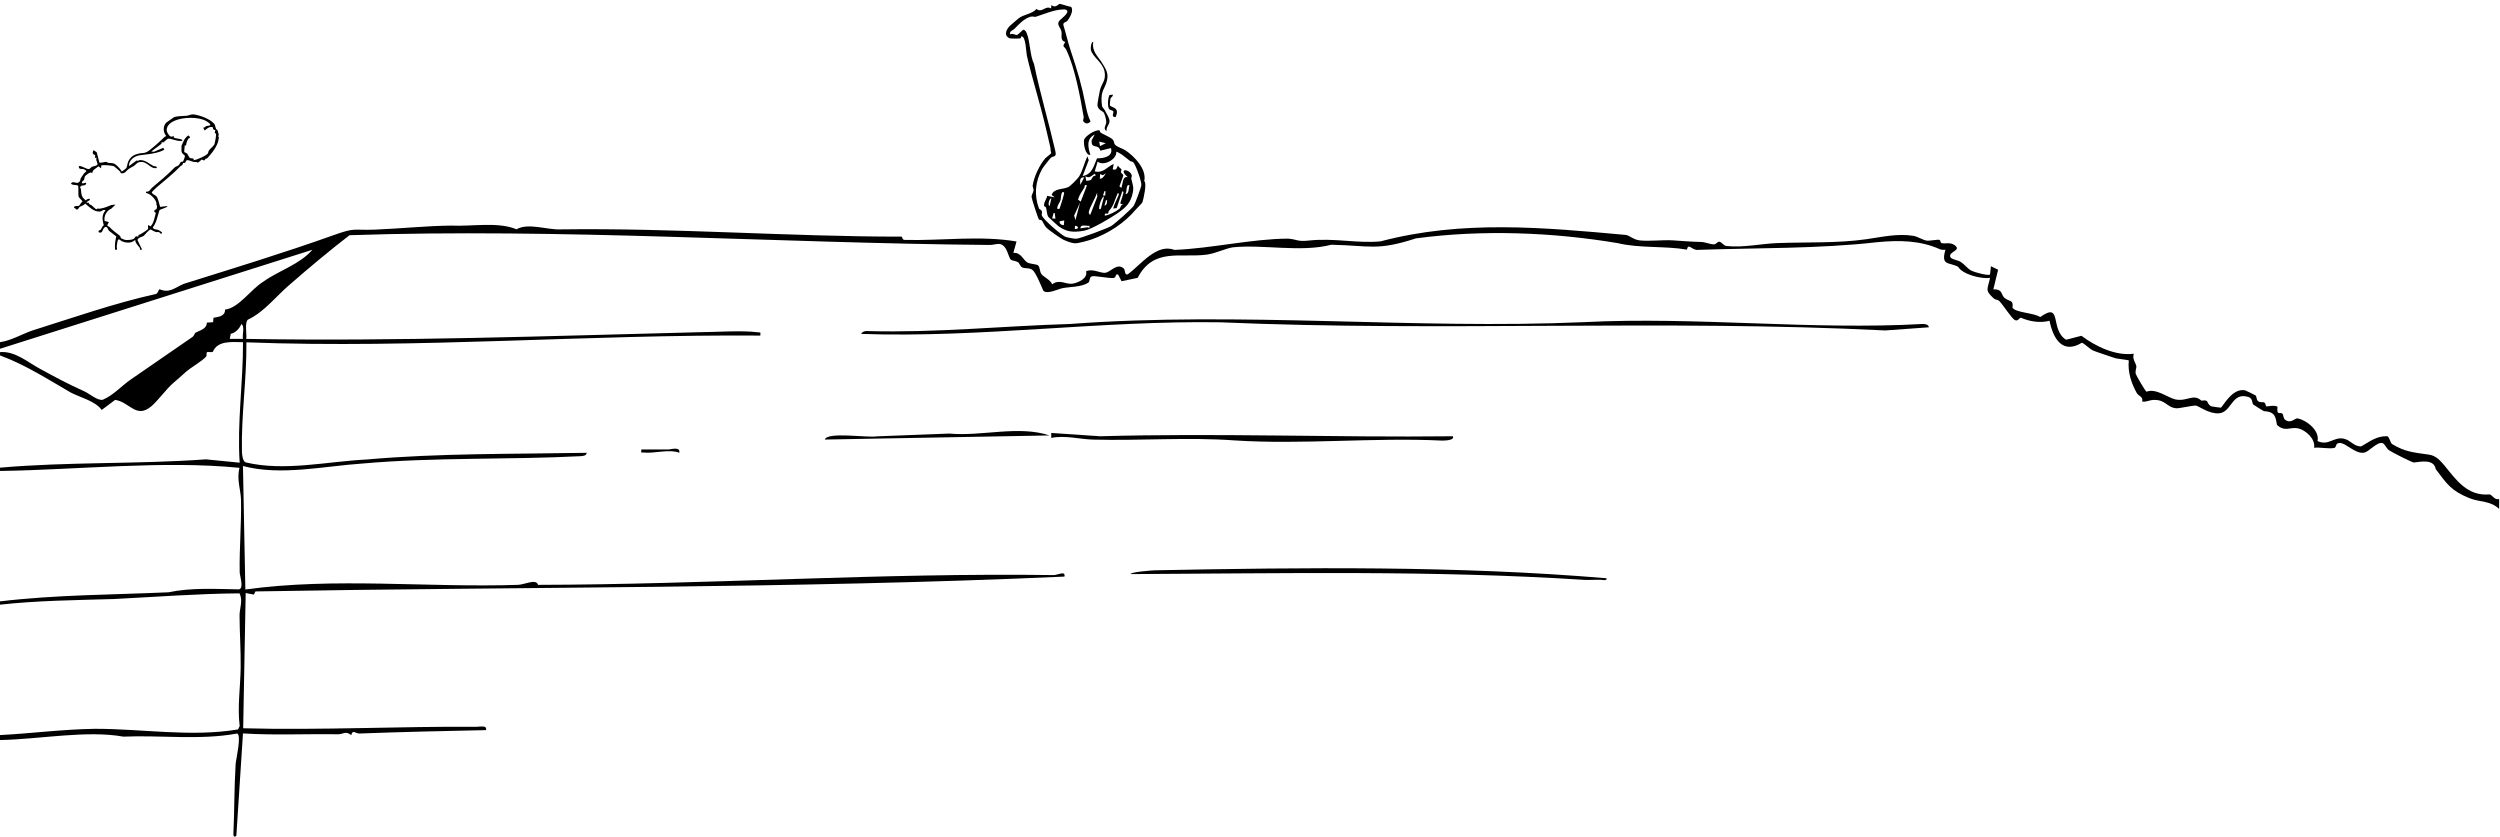 <svg width="768" height="257" viewBox="0 0 768 257" fill="none" xmlns="http://www.w3.org/2000/svg">
<path d="M0 105.117C3.439 104.618 6.722 102.652 9.883 101.548C22.111 97.712 35.246 93.099 47.903 90.312C48.705 89.964 48.639 88.9 49.042 88.87C52.083 90.145 53.646 88.406 56.45 87.201C71.874 82.362 87.153 77.714 102.421 72.259C109.319 69.794 108.25 70.802 115.017 70.545C122.793 70.248 131.229 69.361 138.616 69.305C145.06 69.613 152.946 68.05 158.679 70.439C162.219 68.362 168.129 70.651 172.168 70.465C207.132 69.986 242.494 72.713 276.914 72.693C277.347 72.824 277.01 73.671 277.973 73.701C289.318 73.993 301.117 72.274 312.276 74.185L311.298 77.699C313.648 77.416 314.399 80.038 315.67 80.668C316.623 81.142 318.342 81.096 318.892 81.525C319.487 81.989 319.351 83.299 319.865 84.101C320.46 85.028 322.638 85.906 323.243 87.337C325.477 85.608 327.459 87.489 329.551 87.131C331.271 86.833 334.226 85.512 333.646 83.355C335.648 82.412 337.902 83.904 339.419 83.814C341.124 83.713 343.045 80.658 345.158 82.422C345.813 82.967 345.304 84.615 346.479 84.267C350.422 81.374 355.313 74.659 360.769 76.771C372.114 76.332 384.534 73.358 395.708 73.308C398.693 73.565 398.451 74.296 402.122 73.893C409.857 73.041 417.189 74.856 424.142 74.135C449.203 67.526 474.142 69.875 499.344 72.159C500.635 72.279 501.704 73.635 503.777 73.857C506.646 74.17 510.771 73.641 513.957 73.842C517.144 74.044 519.711 74.281 522.62 74.331C523.845 74.351 525.535 75.168 526.725 75.047C527.158 75.002 527.637 74.18 528.232 74.261C528.827 74.341 529.483 75.475 530.411 75.576C535.614 76.126 540.934 74.861 546.072 74.674C555.31 74.341 564.553 74.75 573.443 73.474C578.046 72.814 582.892 71.669 587.728 72.441C589.119 72.663 590.657 73.711 591.812 73.908C592.775 74.074 595.08 73.514 595.76 73.681C596.169 73.777 596.068 74.588 596.456 74.684C597.666 74.977 598.982 74.331 600.369 75.254C602.925 76.963 598.367 77.275 599.159 78.994C599.492 79.71 601.377 79.866 602.285 80.436C603.576 81.243 604.383 82.513 605.643 83.168C606.495 83.612 610.731 84.802 611.341 84.318L611.609 81.782L613.817 82.861L612.36 88.875C615.209 88.835 614.629 90.266 615.663 91.406C617.266 92.817 618.617 91.92 618.229 94.486C619.021 96.073 625.042 96.099 626.736 97.409C633.684 92.479 629.59 101.22 634.708 104.371L639.412 103.151C643.835 106.458 649.966 109.402 655.508 108.666C654.938 110.224 656.093 111.459 656.279 112.467C656.385 113.052 655.866 113.879 656.113 114.872C656.224 115.315 659.098 120.296 659.421 120.331C662.365 119.187 665.865 122.166 668.341 122.716C671.971 123.406 673.776 120.8 676.282 123.084C678.925 122.726 677.518 123.714 679.217 124.803C679.434 124.889 682.056 125.257 682.207 125.231C682.792 125.136 685.611 119.116 689.67 119.903C689.846 119.938 692.816 121.365 692.943 121.496C693.24 121.808 693.149 122.655 693.598 123.139C694.233 123.82 695.267 123.376 695.645 123.679C695.973 123.941 696.023 124.692 696.23 124.828C696.412 124.944 698.918 124.309 699.644 124.959C699.351 127.782 700.355 126.522 701.081 127.031C701.56 127.369 701.328 128.528 702.074 129.017C703.945 130.247 704.959 128.322 705.917 128.533C708.634 129.138 712.658 132.269 711.942 135.49C715.346 137.088 716.869 134.089 720.035 134.764C722.093 135.203 723.096 137.194 725.35 137.133C727.781 135.828 729.888 133.907 733.352 134.003C734.023 134.149 734.305 136.095 734.87 136.433C738.904 138.837 741.385 138.978 746.115 139.654C748.258 139.956 749.412 141.267 750.799 142.83C754.601 147.518 758.01 152.499 764.842 151.879C765.699 152.131 766.315 153.698 767.737 153.3V156.345C764.999 153.749 761.867 154.344 758.61 153.033C752.977 150.765 751.707 148.683 748.258 144.115C747.698 140.884 743.599 141.872 741.551 142.084C741.108 142.109 734.865 139.009 733.846 138.263C733.015 137.648 732.611 136.297 731.845 136.1C730.271 135.697 727.76 138.716 726.374 139.029C723.263 139.735 719.945 134.986 717.963 136.317C717.625 136.544 717.65 137.456 717.116 137.592C715.578 137.99 712.648 137.315 710.888 137.557C711.378 134.825 708.246 132.052 705.922 131.578C703.597 131.104 701.827 132.783 699.482 130.514C699.054 128.347 699.109 126.461 695.469 126.315C695.282 126.245 692.348 124.41 692.201 124.268C691.768 123.84 692.136 122.408 690.709 121.955C685.535 120.316 685.636 126.658 681.668 126.971C678.567 127.218 675.269 124.596 674.548 124.591C673.287 124.581 669.465 125.504 668.522 125.418C665.497 125.136 665.376 122.67 661.387 122.862C660.283 122.917 659.224 123.588 658.079 123.346C658.432 121.748 657.005 121.783 656.41 120.725C654.721 117.725 653.592 114.181 653.97 110.728C653.788 110.552 650.304 110.219 649.759 110.022C647.798 109.317 644.767 108.399 643.068 107.713C642.039 107.3 640.083 105.304 639.528 105.304C633.679 108.868 630.739 104.159 629.615 98.529C626.756 99.31 623.453 98.77 620.831 97.606C620.181 97.717 619.944 98.796 618.965 98.322C617.987 97.848 615.305 93.573 614.145 92.439C613.746 92.046 612.92 92.076 612.557 91.743C609.642 89.097 610.59 88.991 611.341 85.351C608.79 85.785 602.92 84.343 601.539 81.963C598.745 80.471 596.164 81.742 597.636 76.731C597.127 76.726 596.471 76.796 596.017 76.595C589.795 73.807 583.447 73.762 576.65 74.402C558.91 76.454 538.963 76.136 521.198 76.771C519.58 76.605 518.652 74.639 518.213 76.685C511.592 75.506 503.716 76.332 496.944 74.684C477.012 71.362 455.47 70.485 434.953 73.232C423.028 77.134 420.88 75.43 408.979 75.183C399.621 77.613 387.988 75.012 378.71 75.98C376.582 76.287 373.456 77.83 370.869 78.198C362.71 79.347 354.395 75.909 349.484 85.356L344.538 86.39L343.494 84.338C342.324 84.076 343.161 85.286 342.016 85.397C340.549 85.538 336.233 84.62 335.441 84.887C334.503 85.2 334.957 86.45 334.261 86.884C332.098 88.24 328.639 88.068 326.37 88.532C325.124 88.784 321.63 90.533 320.515 89.303C319.88 87.912 318.241 83.773 317.208 82.957C316.234 82.185 315.039 82.568 314.147 82.2C313.315 81.853 313.264 80.905 312.74 80.562C312.024 80.093 311.046 80.139 310.567 79.806C310.088 79.473 309.528 77.245 308.999 76.418C307.41 73.948 306.029 75.319 303.891 75.249C238.188 74.694 172.244 70.061 107.373 72.259C101.11 77.084 95.059 82.16 89.089 87.357C84.854 90.927 81.198 95.857 76.105 98.221C75.117 99.34 75.868 102.561 75.651 104.109C121.971 104.895 168.184 103.227 214.494 102.062C219.869 102.032 227.781 101.437 232.813 102.077C233.731 102.193 233.64 101.906 233.564 103.091C180.866 102.682 128.385 107.159 75.692 105.163C75.813 116.379 74.083 127.444 74.32 138.757C74.35 139.745 74.552 141.681 75.49 142.049C87.38 144.877 100.404 141.771 112.506 141.166C135.026 139.185 157.651 139.513 180.251 139.104C180.059 140.027 179.252 140.047 178.491 140.133C156.214 141.277 133.467 140.425 111.119 142.416C99.401 143.213 86.139 146.238 74.638 143.158L75.374 181.097C102.986 177.271 131.254 180.593 159.179 179.665C161.15 179.575 164.766 177.694 165.27 179.665C217.57 179.564 271.009 175.92 323.702 176.666C324.897 176.661 327.408 175.219 326.995 177.13C244.214 180.85 161.186 180.225 78.48 181.687L77.981 182.665L75.475 182.171L74.703 223.725C98.201 224.36 122.793 223.105 146.472 223.266C147.531 223.271 149.739 222.711 149.28 224.294C136.316 224.551 123.473 224.854 110.459 225.333C109.072 225.363 108.422 223.946 107.892 225.837C106.228 224.405 105.381 225.585 103.833 225.57C94.172 225.413 84.309 225.917 74.643 225.308L72.606 256.754C72.207 257.182 71.647 257.137 71.698 256.119C72.031 249.016 71.945 241.787 72.389 234.699C72.475 233.353 74.31 225.64 72.822 225.338C61.527 227.44 49.153 225.797 37.894 226.296C26.604 224.259 11.94 227.132 0 227.339V225.817C9.48 225.323 19.413 224.022 29.195 223.891C43.778 223.871 58.668 226.502 73.135 224.077L73.629 223.029C72.903 217.09 73.841 211.152 73.932 205.229C74.012 199.84 73.614 194.416 73.589 189.057C73.579 186.945 74.718 184.389 73.559 182.277C60.625 182.377 47.994 183.365 34.979 184.021C23.493 184.364 11.476 184.48 0.005 185.755V184.742C16.912 182.715 34.672 182.715 51.745 181.954C58.86 180.467 66.182 180.946 73.397 181.052C75.031 180.774 73.649 176.847 73.634 175.829C73.493 168.469 74.194 160.867 74.038 153.552C73.972 150.543 72.636 147.14 73.579 143.717C50.016 141.398 23.886 144.337 0.005 144.68V143.667C21.188 141.822 41.978 142.643 63.247 141.111L73.629 142.139C72.807 129.834 74.708 117.463 74.648 105.122C71.406 105.092 66.852 104.512 65.39 108.061C64.85 108.359 63.867 107.96 63.539 108.248C63.363 108.404 63.575 109.226 63.338 109.513C62.163 110.91 58.689 112.845 57.11 114.242C55.719 115.467 54.604 116.51 53.066 117.801C51.407 119.187 48.483 123.109 46.567 124.747C41.822 128.8 39.911 123.532 35.377 122.842L31.243 125.932C29.266 123.2 24.834 122.171 21.813 120.629C14.613 116.48 7.821 112.059 0.01 109.185V108.172C4.548 107.779 8.401 111.167 12.031 113.153C16.867 115.799 20.79 117.922 25.893 120.205C27.385 120.871 30.023 123.2 31.611 122.791C34.969 121.324 37.283 118.572 40.269 116.515C46.284 112.366 52.829 107.855 59.107 103.529C59.657 103.151 59.813 102.335 60.05 102.204C61.24 101.548 63.57 101.084 63.529 99.113L65.466 98.977L65.582 97.626C67.311 97.288 69.141 97.152 69.147 95.096C73.302 94.662 77.098 88.84 80.895 86.521C85.559 83.153 91.989 81.298 95.977 76.731L0 107.144V105.117ZM74.643 104.104C74.34 102.924 75.303 100.212 74.138 99.542C73.644 100.863 72.273 102.33 70.896 102.531L70.579 104.099H74.648L74.643 104.104Z" fill="black"/>
<path d="M592.563 100.545L579.165 101.513C510.775 98.105 443.232 101.957 374.953 99.013C338.305 98.423 301.208 103.852 264.544 102.577C265.018 101.74 265.901 101.619 266.879 101.715C287.709 102.259 308.096 100.142 328.759 99.522C381.357 95.6 433.994 101.261 486.627 98.962C521.198 97.213 556.323 101.478 590.803 99.517C591.56 99.597 592.376 99.643 592.563 100.55V100.545Z" fill="black"/>
<path d="M493.545 177.639C493.661 178.536 492.36 178.138 491.77 178.118C490.025 178.057 488.21 178.219 486.733 178.138C440.247 175.144 393.564 176.162 347.305 176.363C347.305 175.738 353.669 175.229 354.723 175.199C400.427 174.307 447.674 173.777 493.545 177.639Z" fill="black"/>
<path d="M446.324 134.023C446.929 135.344 443.753 135.334 442.941 135.349C422.08 134.335 399.894 136.649 379.255 135.293C364.889 134.255 350.423 135.424 335.87 135.051C331.71 134.945 327.218 133.655 322.947 134.522V133.005L337.963 134.018C374.107 132.989 410.301 134.441 446.329 134.018L446.324 134.023Z" fill="black"/>
<path d="M253.375 135.031C254.162 132.541 266.546 134.552 269.395 134.043L291.637 133.191C301.646 134.114 312.855 130.595 322.421 133.766L253.375 135.031Z" fill="black"/>
<path d="M205.392 138.076C206.053 138.081 209.018 137.068 208.69 139.089C205.448 137.879 201.015 139.382 197.728 139.019C196.876 138.923 196.951 139.392 197.017 138.076C199.805 138.096 202.604 138.051 205.397 138.076H205.392Z" fill="black"/>
<path d="M329.038 2.109C329.951 3.204 328.642 5.421 327.919 6.379C327.567 6.847 326.439 6.793 326.686 7.766C327.476 10.325 328.043 12.931 328.892 15.474C331.041 21.91 332.271 25.954 333.556 32.58C333.865 34.175 334.283 35.833 335.015 37.3C334.607 37.774 333.996 38.11 333.399 37.785C332.197 37.132 333.02 36.57 332.901 35.889C331.855 29.851 330.247 20.899 327.57 15.334C326.962 14.071 326.124 14.604 327.27 12.883C325.515 12.462 326.337 10.73 326.056 9.614C325.728 8.308 324.41 7.475 325.557 6.228C325.866 5.89 328.67 3.878 327.68 3.115C327.229 2.774 326.735 2.9 326.232 2.924C323.603 3.057 320.681 4.368 318.223 5.138C317.752 5.287 317.297 4.939 316.649 5.119C314.57 5.702 313.046 7.419 311.661 8.828C311.067 9.435 310.075 9.476 310.297 10.564C311.076 10.128 311.77 10.78 312.442 10.732C312.703 10.714 314.223 9.14 314.348 9.146C314.915 9.179 315.199 9.712 315.393 10.166C316.499 12.742 316.348 17.01 317.663 19.703C319.482 28.562 322.19 37.631 324.184 46.339C324.636 48.313 323.834 47.827 322.88 48.403C322.687 48.522 320.428 51.393 320.156 51.888C318.034 55.711 317.618 59.928 319.179 64.065C319.261 64.286 319.881 64.387 320.056 64.909C320.196 65.321 319.927 65.853 320.049 66.19C320.501 67.431 325.913 72.141 327.247 72.715C327.838 72.968 329.987 73.371 330.64 73.349C331.71 73.31 340.304 70.114 341.342 69.455C342.466 68.745 347.749 64.107 348.338 63.128C348.778 62.391 350.482 57.738 350.62 56.947C350.798 55.941 348.894 50.646 348.176 49.903C347.809 49.524 347.441 49.657 347.173 49.466C346.499 48.989 345.381 47.992 344.631 47.488C344.352 47.3 343.068 46.505 342.925 46.637C343.14 48.999 338.927 51.195 337.21 49.634L336.295 52.651C339.031 53.266 340.052 51.242 342.131 50.355L341.83 52.038C343.085 52.361 343.006 51.683 343.465 50.793C343.5 51.284 344.476 51.913 344.504 51.986C344.6 52.249 344.263 52.603 344.356 52.92C344.448 53.237 345.025 53.499 345.075 53.874C345.1 54.077 344.066 56.772 343.892 57.225L344.488 57.727C344.959 56.545 344.768 53.96 346.454 54.441C343.226 51.577 347.064 51.821 347.672 53.838C347.776 54.179 347.459 54.633 347.534 54.949C347.912 56.546 348.377 57.44 347.995 59.198C347.302 62.392 345.931 63.666 343.357 65.474C341.287 66.925 335.269 70.506 333 70.887C329.84 71.42 327.737 71.371 325.113 69.445C324.928 69.312 322.177 66.821 322.064 66.642C321.554 65.853 321.589 64.666 321.357 63.799C321.269 63.472 320.71 63.56 320.727 62.978C320.758 61.927 321.542 61.164 321.696 60.159L324.029 60.642L323.06 59.883C323.731 57.81 326.58 58.232 328.165 57.475C328.851 57.148 331.054 54.92 331.472 54.259C332.66 52.374 333.065 49.991 334.078 48.028L334.457 49.209L332.586 54.084C335.583 53.505 335.923 51.106 336.999 48.64C339.038 48.684 342.049 48.085 341.297 45.482L338.032 46.286C337.368 43.955 335.192 46.049 335.35 43.132L336.3 41.335C333.661 42.602 334.214 45.27 334.972 47.57C333.364 47.865 332.808 44.022 333.016 43.018C333.261 41.849 336.444 39.787 337.713 40.05C337.931 40.093 337.886 40.605 338.144 40.761C339.102 41.341 340.654 41.979 341.508 42.592C342.455 43.274 342.054 43.984 342.595 44.498C343.413 45.283 344.8 45.561 345.761 46.203C348.485 48.017 352.374 52.023 351.504 55.66C352.404 56.072 351.303 61.142 350.96 62.084C350.784 62.562 349.31 63.89 348.842 64.451C345.562 68.385 340.56 71.739 335.305 73.564C334.241 73.933 331.245 74.779 330.259 74.742C329.12 74.698 327.631 74.088 326.594 73.597C325.718 73.18 322.08 70.605 321.429 69.922C320.778 69.239 320.35 68.033 320.038 67.734C319.832 67.534 319.272 67.584 319.139 67.41C318.915 67.121 316.913 61.048 316.906 60.549C316.898 59.71 317.467 59.081 317.509 58.474C317.552 57.904 317.174 57.405 317.227 57.051C317.657 54.189 319.401 50.596 321.159 48.577C321.286 48.43 322.931 47.183 322.942 47.03C322.688 46.414 322.771 45.725 322.631 45.097C322.212 43.231 321.73 41.293 321.328 39.527C319.582 31.911 317.177 24.573 315.46 17.13C315.208 16.034 315.157 11.226 313.852 11.165C313.58 11.152 313.761 11.694 313.413 11.794C313.123 11.877 310.487 11.887 310.193 11.766C308.12 10.898 309.21 8.78 310.534 7.68C311.305 7.039 312.255 6.155 312.915 5.632C314.456 4.408 317.113 4.298 318.431 2.743C320.056 4.158 321.119 1.537 322.902 2.595L322.979 1.568C324.351 2.643 325.103 1.202 325.575 1.187C325.78 1.178 328.405 2.051 329.035 2.105L329.038 2.109ZM339.697 43.994L337.679 43.495L337.919 44.887L339.698 43.991L339.697 43.994ZM339.69 53.254L338.81 53.839L337.962 53.465L337.86 54.825C338.479 55.247 339.508 53.718 339.693 53.255L339.69 53.254ZM336.535 54.036L336.423 53.35C335.255 53.92 334.775 54.944 333.447 54.152L333.687 55.544C335.696 55.446 335.106 55.034 335.826 54.218C336.075 53.934 336.513 54.062 336.538 54.037L336.535 54.036ZM333.079 54.472C331.474 54.45 331.838 55.641 331.879 56.779L333.079 54.472ZM346.962 56.887C345.752 56.564 346.311 58.921 345.737 59.536C346.874 59.833 346.733 57.49 346.962 56.887ZM333.92 56.936C332.932 56.657 333.356 57.217 333.097 57.631C332.361 58.796 331.536 59.979 331.16 61.311L332.003 61.934L333.92 56.939L333.92 56.936ZM344.136 62.502C344.332 61.623 344.743 60.781 344.929 59.895C345.008 59.529 345.394 58.747 344.767 58.778L343.036 63.933L341.967 64.047C342.3 62.749 342.945 61.604 343.452 60.398C343.589 60.074 343.999 59.334 343.353 59.357C342.355 61.481 342.294 63.052 340.664 64.781C340.497 64.959 340.564 65.438 340.403 65.573C340.061 65.857 339.222 65.146 339.404 66.258C340.755 66.063 342.919 64.95 343.927 64.102C344.346 63.752 344.205 62.725 345.142 62.915L344.143 62.499L344.136 62.502ZM339.516 60.095L339.619 58.735L339.283 58.71L338.838 60.044L339.516 60.095ZM334.955 65.927L337.092 60.417L337.004 59.227C336.439 61.026 334.92 63.319 334.486 65.043C334.437 65.243 334.518 66.023 334.952 65.93L334.955 65.927ZM326.893 59.152C325.905 58.28 325.896 61.205 325.83 61.404C325.514 62.387 324.728 63.044 324.803 64.133C325.613 64.334 325.454 64.094 325.692 63.518C325.87 63.089 327.059 59.301 326.89 59.149L326.893 59.152ZM338.181 64.113L339.145 60.411C338.378 60.132 336.867 65.348 338.181 64.113ZM339.289 63.167C340.074 63.021 340.098 62.154 340.091 61.516L339.759 61.49L339.289 63.167ZM322.461 63.272L322.982 60.914C322.353 60.894 321.73 63.145 322.461 63.272ZM330.367 67.638L331.801 62.259L329.981 66.187L330.367 67.634L330.367 67.638ZM324.23 67.176L324.015 65.448L323.683 65.423L323.213 67.1L324.233 67.176L324.23 67.176ZM326.831 69.087L326.933 67.727L325.548 67.964C325.212 68.805 326.565 69.353 326.831 69.087ZM334.702 69.341C333.814 69.537 331.954 68.698 331.899 70.157C332.656 70.074 333.242 69.89 334.024 69.832C334.449 69.803 334.741 70.493 334.702 69.341ZM330.168 70.368C331.42 70.455 331.496 69.448 330.245 69.347L330.168 70.368Z" fill="black"/>
<path d="M338.603 19.41C339.738 21.234 340.642 22.536 340.025 24.893C339.357 27.435 338.183 27.756 338.408 31.302C338.548 33.477 338.776 32.754 339.427 33.939C339.88 34.761 340.8 36.262 340.843 37.138C340.902 38.312 339.729 38.94 339.973 40.237C338.732 39.635 339.764 38.482 339.844 37.636C339.911 36.972 339.415 35.053 339.049 34.558C338.734 34.129 337.272 33.797 337.133 32.286C337.098 31.895 337.761 28.205 337.916 27.643C338.528 25.398 339.88 24.647 339.291 21.872C338.702 19.096 335.547 17.424 335.114 15.294C335.019 14.834 335.117 12.86 335.859 12.83C335.357 15.824 337.21 17.167 338.603 19.406L338.603 19.41Z" fill="black"/>
<path d="M341.85 29.061C341.976 29.701 341.291 29.834 341.13 30.293C341.095 30.392 340.897 32.297 340.956 32.386C341.435 33.125 344.155 32.866 342.704 35.982C341.155 35.985 342.257 34.575 342.016 34.205C341.801 33.879 341.117 33.861 340.837 33.602C340.063 32.879 340.375 30.13 340.806 29.208L341.85 29.061Z" fill="black"/>
<path d="M65.933 38.184C66.044 38.324 66.235 39.311 66.372 39.616C66.429 39.743 66.744 39.831 66.852 40.049C66.882 40.111 67.187 41.26 67.207 41.388C67.24 41.591 67.004 41.742 67.01 41.866C67.012 41.903 67.245 42.004 67.232 42.142C67.068 43.961 66.431 45.091 65.407 46.539C65.106 46.965 64.156 48.1 63.708 48.568C63.522 48.764 63.326 48.676 63.171 48.78C63.003 48.893 62.884 49.252 62.779 49.279C62.553 49.344 62.105 48.956 61.909 49.038C61.839 49.068 61.134 49.882 60.727 49.957C60.642 49.972 60.49 49.766 60.377 49.77C58.898 49.832 59.05 49.476 57.892 49.231C56.683 48.974 57.448 50.337 56.203 50.06C56.224 50.828 55.557 50.922 55.429 51.058C53.248 53.366 50.541 55.477 48.146 57.533C47.982 57.673 46.695 58.917 46.66 59.015C46.491 59.474 47.696 59.968 47.994 60.247C48.591 60.804 48.883 62.691 49.2 63.552L51.39 63.297C51.632 63.763 49.154 64.239 48.962 64.621C48.379 66.426 48.112 68.334 46.921 69.88C47.218 70.579 48.079 70.431 48.554 70.635C48.789 70.736 50.016 71.314 49.74 71.667C49.39 72.111 49.14 71.382 48.799 71.294C48.547 71.23 48.218 71.367 47.932 71.283C47.359 71.114 46.827 70.787 46.314 70.496C45.703 70.553 44.578 72.082 44.188 72.419C43.7 72.84 42.512 72.848 42.223 73.712C42.669 74.71 43.175 75.636 43.624 76.616C42.849 77.096 43.097 76.382 42.93 76.139C42.461 75.466 41.512 74.631 41.572 73.805C41.511 73.722 41.336 73.836 41.246 73.912C40.24 74.758 38.673 74.66 37.442 74.113C37.04 73.934 36.441 73.112 36.181 73.822C36.099 74.046 35.909 75.223 35.864 75.565C35.794 76.102 36.339 76.963 35.363 76.706C35.193 75.348 35.39 73.965 35.723 72.632L33.517 70.916C33.127 70.626 33.115 69.779 32.621 69.734C31.796 69.548 31.515 71.16 31.174 71.365C30.803 71.585 30.207 71.46 30.259 71.044C30.297 70.728 30.751 70.755 30.921 70.567C31.26 70.194 31.33 69.519 31.897 69.192C31.403 67.679 31.199 65.878 32.435 64.661C31.659 64.174 31.461 64.907 30.721 64.98C28.869 65.163 27.452 63.583 26.141 62.515C25.844 63.134 24.822 63.304 24.416 63.587C24.287 63.677 24.081 64.306 23.637 64.43L22.701 63.745C22.848 63.038 23.999 63.433 24.321 63.163C24.612 62.919 24.877 62.213 25.315 61.946C25.355 61.602 24.247 60.788 24.146 60.416C23.985 59.824 24.182 57.35 23.981 57.044C23.248 56.624 22.425 57.064 21.788 56.407C22.526 55.245 23.503 56.853 24.426 55.81C24.764 55.428 24.613 55.089 24.877 54.648C25.141 54.207 25.457 53.748 25.748 53.346C25.952 53.066 26.33 52.876 26.471 52.68C26.691 52.374 25.758 51.978 25.58 51.931C25.154 51.817 24.067 52.193 24.231 51.017C25.242 50.875 26.426 51.988 27.288 51.925C27.697 51.895 27.903 51.398 28.237 51.242C28.7 51.029 29.509 51.051 29.924 50.564C30.143 50.088 29.216 49.077 29.72 48.468L29.121 48.465L29.287 47.699C28.415 47.353 28.31 47.016 28.717 46.117L29.699 46.755L30.54 49.936C30.888 50.152 32.176 49.687 32.639 49.73C32.828 49.748 33.026 50.001 33.257 50.032C33.844 50.109 34.566 50.01 35.208 50.329C35.85 50.648 37.133 52.078 37.416 52.7C37.501 52.691 38.705 51.766 38.787 51.666C39.049 51.344 39.136 50.168 39.367 49.681C40.114 48.099 41.091 47.524 42.7 47.149C43.467 46.969 44.188 47.154 45.099 46.69C46.31 46.075 49.489 43.108 50.592 42.035C50.705 41.926 50.942 41.893 51.086 41.799C50.092 40.703 49.979 38.727 51.104 37.644C51.204 37.548 53.229 36.109 53.357 36.055C54.49 35.579 56.108 35.69 57.313 35.568C57.979 35.502 58.807 35.035 59.5 35.14C61.591 35.454 64.611 36.535 65.929 38.183L65.933 38.184ZM62.755 39.182C63.701 38.363 63.625 38.844 64.463 38.525C65.128 38.271 63.542 37.296 63.291 37.159C60.844 35.816 56.213 35.977 53.706 37.058C52.531 37.564 51.495 38.304 51.215 39.63C51.057 40.379 51.809 41.616 52.403 41.923C52.81 42.134 53.066 41.776 53.377 41.87C53.489 41.904 53.328 42.23 53.458 42.313C53.746 42.497 54.64 42.529 55.109 42.658C55.321 42.717 56.15 42.874 56.043 43.185C54.873 43.742 52.244 42.294 51.506 42.649C51.308 42.745 50.255 43.734 50.173 43.759C49.799 43.871 49.715 43.248 49.581 44.184L46.461 46.546L47.317 46.616L50.167 45.403L50.462 46.001C50.141 46.164 49.826 46.343 49.489 46.467C47.154 47.327 45.272 47.374 42.914 47.711C41.237 47.952 39.566 49.23 39.604 51.034L41.968 49.297C42.429 49.572 42.78 49.169 42.914 49.167C44.761 49.162 45.638 50.22 47.094 50.967C47.579 51.214 48.296 50.928 48.138 51.635C45.987 51.975 45.383 49.416 42.885 49.79C42.048 49.916 41.676 50.631 41.083 51.012C40.617 51.31 40.097 51.5 39.567 51.878C38.825 52.408 38.538 53.256 37.39 53.256C36.844 53.241 37.14 52.941 36.946 52.759C36.323 52.175 35.661 51.564 34.975 51.048C33.695 50.777 32.451 50.672 31.156 50.771L31.029 51.72L30.332 51.113L30.1 51.189C29.365 51.895 28.519 52.019 28.314 53.207C27.897 52.474 26.249 53.898 26.064 54.218C25.912 54.482 25.994 54.909 25.811 55.246C25.649 55.544 25.189 55.657 25.139 56.033C25.34 56.771 26.026 55.95 26.488 56.198C26.46 57.504 24.681 56.438 24.633 57.667C24.628 57.792 24.823 57.854 24.84 58.008C25.049 59.712 24.879 60.503 26.447 61.607C26.505 61.192 27.439 60.877 27.596 61.196C27.82 61.652 26.546 61.773 26.63 62.272L27.303 62.287C27.294 62.918 27.77 62.779 28.167 63.086C28.479 63.329 29.227 64.175 29.637 64.313C29.953 63.868 30.222 64.171 30.6 64.117C32.08 63.901 32.971 63.488 34.139 63.014C34.223 62.979 35.432 62.808 35.464 62.877L34.191 64.108C32.766 64.682 31.839 66.356 32.137 67.882L33.443 68.214L32.967 69.165C32.899 69.475 33.435 69.535 33.584 69.689C34.583 70.731 35.477 71.41 36.634 72.274C37.161 72.667 37.03 73.038 37.163 73.191C37.204 73.237 38.206 73.645 38.297 73.666C38.937 73.816 40.542 73.727 41.071 73.373C41.65 72.985 41.397 72.34 42.468 72.701L42.565 72.171C43.012 72.16 45.36 70.597 45.49 70.328C45.62 70.059 45.276 69.504 45.587 69.145L46.237 69.563C47.337 68.421 47.431 66.871 47.877 65.416C46.655 64.692 48.027 64.329 48.059 64.245C48.214 63.846 48.436 63.095 47.992 62.938C48.464 62.06 46.914 60.348 46.138 59.819C45.742 59.55 45.304 59.377 44.844 59.252L44.88 58.865C45.928 59.019 46.115 58.172 46.751 57.63C49.217 55.531 51.392 53.791 53.614 51.475C53.967 51.108 54.526 51.125 54.897 50.746C55.203 50.432 55.307 49.954 55.608 49.745C55.785 49.622 56.14 49.705 56.22 49.643C56.299 49.58 56.862 48.105 56.814 47.907C56.736 47.585 55.639 47.23 55.742 46.099C55.791 45.557 55.734 44.98 55.757 44.774C55.77 44.659 56.631 42.874 56.758 42.672C56.898 42.448 57.693 41.588 57.901 41.611C58.882 42.467 58.028 42.425 57.942 42.531C57.496 43.088 57.215 43.934 57.171 44.656L56.744 44.718L56.586 46.593C56.749 46.956 57.214 46.905 57.452 47.15C57.629 47.332 58.132 48.35 58.269 48.475C58.645 48.815 59.61 48.35 59.525 49.197C60.397 49.145 63.206 47.888 63.781 47.237C63.976 47.018 63.981 46.541 64.157 46.272C64.672 45.489 65.517 45.111 65.915 44.19C66.034 43.913 66.391 41.789 66.392 41.483C66.394 40.999 66.01 40.848 65.984 40.707C65.94 40.463 66.206 40.122 66.161 40.025C66.124 39.946 65.671 39.906 65.487 39.677C65.377 39.542 65.502 39.199 65.347 39.116C64.32 38.556 62.973 40.123 62.838 40.079L62.423 39.236C62.412 39.069 62.655 39.276 62.762 39.184L62.755 39.182Z" fill="black"/>
</svg>
